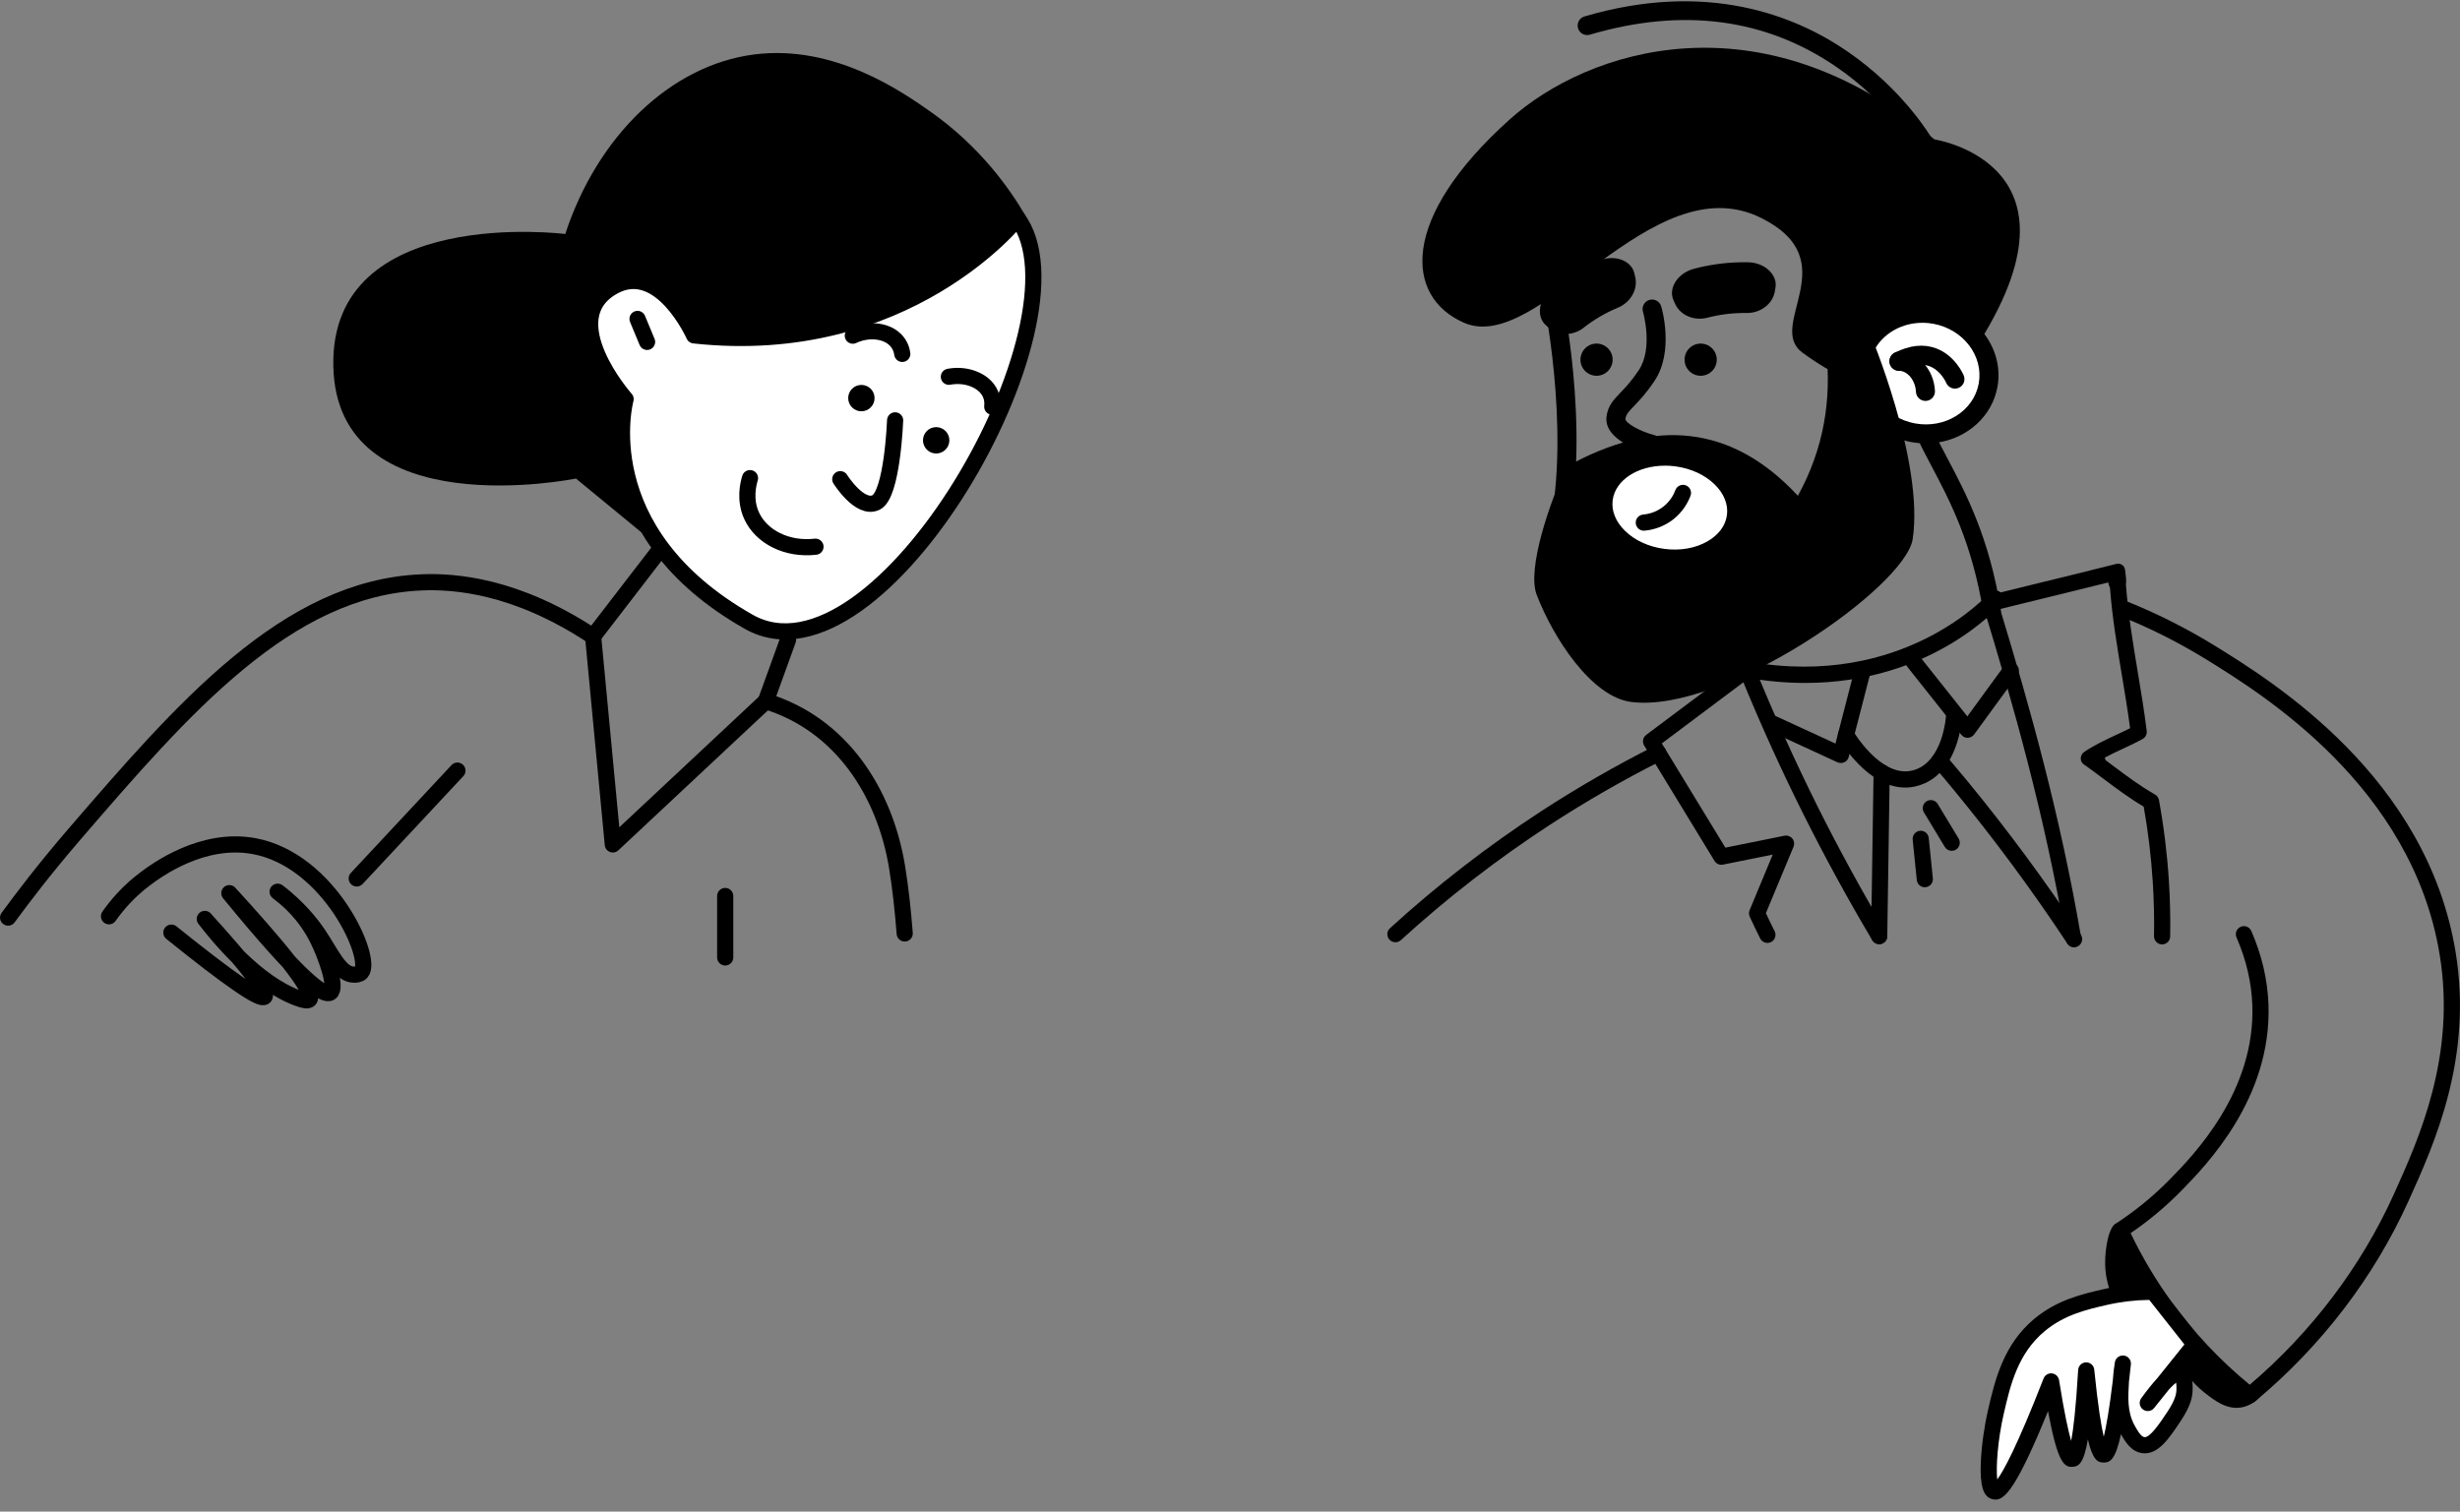 <?xml version="1.0" encoding="UTF-8"?> <svg xmlns="http://www.w3.org/2000/svg" width="205" height="126" viewBox="0 0 205 126" fill="none"><rect x="0" y="0" width="205" height="126" fill="#808080" stroke="none"/><path d="M166.122 51.671C166.523 51.606 166.798 51.229 166.733 50.825C165.769 44.802 163.835 41.141 162.283 38.202C161.866 37.41 161.47 36.661 161.149 35.964C160.979 35.595 160.543 35.433 160.171 35.6C159.802 35.77 159.638 36.209 159.808 36.578C160.144 37.313 160.548 38.078 160.979 38.889C162.483 41.734 164.352 45.273 165.279 51.057C165.343 51.458 165.72 51.733 166.122 51.668V51.671Z" fill="#010000"></path><path d="M130.314 43.356C130.648 43.303 130.923 43.038 130.974 42.688C132.286 33.678 129.983 23.587 129.886 23.162C129.786 22.736 129.366 22.472 128.935 22.569C128.509 22.669 128.243 23.094 128.342 23.52C128.366 23.622 130.675 33.751 129.406 42.459C129.344 42.893 129.643 43.294 130.077 43.359C130.158 43.37 130.239 43.37 130.317 43.359L130.314 43.356Z" fill="#010000"></path><path d="M161.208 11.623C146.622 -0.633 132.235 4.194 125.826 9.94C116.606 18.209 117.077 24.739 121.99 26.899C128.28 29.666 137.59 13.59 146.773 18.172C153.906 21.733 147.158 27.115 150.18 29.375C152.553 31.15 159.988 35.829 164.055 29.876C175.1 13.716 161.208 11.621 161.208 11.621V11.623Z" fill="#010000"></path><path d="M160.457 12.771C160.548 12.758 160.64 12.726 160.723 12.677C161.103 12.459 161.235 11.977 161.02 11.597C160.925 11.433 158.663 7.524 153.951 4.286C149.598 1.293 142.263 -1.637 132.038 1.372C131.618 1.495 131.378 1.935 131.502 2.355C131.626 2.775 132.065 3.015 132.485 2.891C140.213 0.615 147.134 1.525 153.054 5.593C157.469 8.626 159.624 12.346 159.646 12.383C159.813 12.677 160.144 12.825 160.459 12.774L160.457 12.771Z" fill="#010000"></path><path d="M137.894 37.852C138.196 37.804 138.457 37.583 138.538 37.268C138.646 36.845 138.393 36.411 137.967 36.303C136.585 35.945 135.411 35.229 135.454 34.913C135.505 34.547 135.667 34.367 136.168 33.844C136.599 33.394 137.191 32.78 137.883 31.74C139.527 29.278 138.479 25.685 138.433 25.534C138.306 25.114 137.865 24.877 137.447 25.001C137.027 25.127 136.79 25.566 136.914 25.986C136.927 26.032 137.786 29.028 136.564 30.86C135.947 31.783 135.435 32.317 135.023 32.745C134.476 33.313 134.004 33.804 133.881 34.695C133.6 36.713 136.906 37.666 137.568 37.839C137.676 37.866 137.786 37.871 137.892 37.855L137.894 37.852Z" fill="#010000"></path><path d="M142.261 26.487C143.341 26.205 144.456 26.07 145.574 26.089C146.63 26.099 147.662 25.421 147.886 24.37C147.907 24.257 147.926 24.144 147.948 24.031C148.171 22.986 147.145 21.884 145.647 21.86C144.144 21.835 142.644 22.016 141.189 22.396C139.74 22.775 139.004 24.087 139.47 25.052C139.516 25.157 139.565 25.262 139.61 25.367C140.077 26.337 141.24 26.751 142.264 26.487H142.261Z" fill="#010000"></path><path d="M131.96 27.322C132.841 26.632 133.811 26.067 134.842 25.641C135.818 25.231 136.494 24.2 136.281 23.146C136.254 23.036 136.23 22.923 136.203 22.812C135.993 21.762 134.616 21.161 133.232 21.732C131.842 22.306 130.535 23.066 129.353 23.995C128.173 24.919 128.019 26.414 128.83 27.114C128.914 27.192 129 27.271 129.083 27.349C129.894 28.055 131.128 27.974 131.963 27.325L131.96 27.322Z" fill="#010000"></path><path d="M140.483 30.496C140.769 31.18 141.553 31.503 142.237 31.22C142.921 30.935 143.244 30.151 142.961 29.467C142.676 28.782 141.892 28.459 141.208 28.742C140.524 29.027 140.2 29.811 140.483 30.496Z" fill="#010000"></path><path d="M131.806 30.496C132.092 31.18 132.876 31.503 133.56 31.22C134.244 30.935 134.568 30.151 134.285 29.467C133.999 28.782 133.215 28.459 132.531 28.742C131.847 29.027 131.524 29.811 131.806 30.496Z" fill="#010000"></path><path d="M165.683 32.125C166.183 29.4 164.204 26.754 161.263 26.214C158.322 25.674 155.532 27.446 155.032 30.17C154.532 32.895 156.511 35.541 159.452 36.081C162.393 36.621 165.183 34.85 165.683 32.125Z" fill="white"></path><path d="M159.298 36.855C155.931 36.238 153.663 33.173 154.239 30.021C154.819 26.872 158.027 24.812 161.394 25.428C164.761 26.045 167.029 29.111 166.453 32.26C166.006 34.7 163.977 36.486 161.521 36.88C160.807 36.993 160.058 36.99 159.301 36.853L159.298 36.855ZM155.799 30.307C155.379 32.596 157.076 34.835 159.584 35.293C162.092 35.754 164.473 34.264 164.893 31.974C165.313 29.685 163.616 27.446 161.108 26.988C160.532 26.883 159.961 26.88 159.419 26.967C157.609 27.258 156.122 28.545 155.799 30.307Z" fill="#010000"></path><path d="M163.037 32.384C163.099 32.374 163.158 32.357 163.218 32.333C163.619 32.163 163.81 31.706 163.646 31.302C163.619 31.234 162.943 29.631 161.338 29.036C160.29 28.648 159.131 28.772 157.89 29.405C157.499 29.604 157.345 30.081 157.542 30.472C157.741 30.862 158.218 31.019 158.609 30.819C159.436 30.399 160.163 30.299 160.777 30.52C161.731 30.868 162.181 31.899 162.183 31.91C162.329 32.252 162.687 32.441 163.04 32.384H163.037Z" fill="#010000"></path><path d="M160.58 33.408C160.974 33.346 161.265 32.996 161.246 32.592C161.168 30.796 159.823 29.327 158.248 29.319C157.811 29.317 157.453 29.669 157.45 30.109C157.45 30.545 157.8 30.903 158.239 30.906C158.969 30.909 159.619 31.714 159.662 32.662C159.681 33.099 160.052 33.438 160.489 33.419C160.521 33.419 160.551 33.414 160.58 33.411V33.408Z" fill="#010000"></path><path d="M152.193 29.24C152.618 33.332 152.001 37.37 149.822 41.327C144.316 35.382 137.841 34.816 130.527 38.91C129.207 41.717 127.217 47.393 128.057 49.58C129.442 53.184 132.628 58.1 135.95 58.515C143.681 59.48 158.795 48.939 159.393 44.923C160.355 38.471 155.816 27.731 155.816 27.731L152.193 29.24Z" fill="#010000"></path><path d="M133.722 41.608C133.428 43.876 135.618 46.031 138.616 46.421C141.614 46.812 144.284 45.287 144.58 43.019C144.874 40.751 142.684 38.596 139.686 38.206C136.687 37.815 134.018 39.34 133.722 41.608Z" fill="white"></path><path d="M139.553 47.157C139.214 47.157 138.872 47.135 138.53 47.089C136.935 46.882 135.491 46.211 134.462 45.198C133.385 44.137 132.884 42.831 133.053 41.519C133.395 38.884 136.404 37.101 139.772 37.535C141.366 37.742 142.81 38.413 143.839 39.426C144.917 40.487 145.418 41.794 145.248 43.105C145.078 44.417 144.259 45.551 142.947 46.303C141.964 46.863 140.787 47.157 139.556 47.157H139.553ZM138.745 38.817C136.485 38.817 134.608 40.005 134.389 41.694C134.274 42.577 134.635 43.48 135.408 44.239C136.229 45.047 137.398 45.584 138.705 45.753C140.009 45.923 141.28 45.702 142.279 45.131C143.217 44.595 143.799 43.814 143.912 42.93C144.028 42.047 143.667 41.144 142.894 40.385C142.072 39.577 140.903 39.041 139.596 38.871C139.308 38.833 139.023 38.814 138.745 38.814V38.817Z" fill="#010000"></path><path d="M156.6 78.7C156.371 78.7 156.147 78.582 156.021 78.371C153.992 74.958 152.064 71.427 150.288 67.877C148.492 64.286 146.811 60.587 145.281 56.873L138.484 61.967L143.78 70.656L148.704 69.662C148.947 69.614 149.2 69.703 149.359 69.894C149.518 70.085 149.556 70.349 149.461 70.581L147.158 76.114C147.274 76.367 147.395 76.62 147.519 76.879C147.64 77.129 147.764 77.377 147.886 77.62C148.053 77.951 147.921 78.358 147.589 78.525C147.258 78.692 146.851 78.56 146.684 78.229C146.558 77.978 146.431 77.725 146.307 77.466C146.135 77.108 145.968 76.755 145.809 76.408C145.731 76.238 145.728 76.041 145.801 75.869L147.729 71.233L143.584 72.071C143.306 72.127 143.023 72.003 142.875 71.761L137.014 62.144C136.833 61.848 136.906 61.463 137.186 61.255L145.17 55.273C145.337 55.149 145.553 55.106 145.755 55.162C145.957 55.219 146.121 55.364 146.199 55.558C147.802 59.513 149.583 63.453 151.492 67.276C153.254 70.799 155.167 74.301 157.179 77.684C157.37 78.005 157.262 78.417 156.945 78.608C156.837 78.673 156.718 78.703 156.6 78.703V78.7Z" fill="#010000"></path><path d="M172.84 78.955C172.517 78.955 172.234 78.724 172.177 78.395C170.399 67.97 167.797 58.814 165.252 50.472C165.198 50.294 165.219 50.105 165.311 49.944C165.403 49.782 165.556 49.666 165.734 49.623C167.24 49.249 168.754 48.88 170.257 48.513C172.264 48.023 174.34 47.517 176.307 47.016C176.336 47.008 176.363 47.002 176.385 46.997C176.425 46.989 176.466 46.983 176.509 46.986H176.514H176.52H176.525C176.563 46.986 176.6 46.991 176.638 46.999C176.638 46.999 176.638 46.999 176.641 46.999C176.679 47.01 176.716 47.021 176.751 47.037C176.751 47.037 176.751 47.037 176.754 47.037C176.778 47.051 176.802 47.064 176.827 47.078C176.883 47.118 176.934 47.164 176.978 47.218C176.978 47.218 176.986 47.228 176.988 47.231C176.988 47.231 176.988 47.231 176.988 47.234C177.031 47.298 177.061 47.371 177.08 47.449C177.085 47.468 177.088 47.49 177.091 47.511C177.153 47.972 177.212 48.403 177.161 48.732C177.336 51.148 177.745 53.599 178.141 55.983C178.411 57.605 178.691 59.283 178.893 60.929C178.925 61.201 178.79 61.468 178.551 61.599C178.028 61.888 177.454 62.157 176.899 62.416C176.396 62.65 175.881 62.89 175.391 63.154C175.429 63.227 175.453 63.297 175.469 63.367C175.698 63.536 175.924 63.706 176.145 63.873C177.266 64.713 178.324 65.505 179.588 66.23C179.76 66.33 179.879 66.497 179.914 66.693C180.32 68.908 180.598 71.173 180.741 73.42C180.838 74.958 180.875 76.517 180.848 78.058C180.843 78.427 180.541 78.721 180.175 78.721H180.164C179.792 78.715 179.496 78.408 179.502 78.037C179.529 76.531 179.493 75.006 179.397 73.506C179.265 71.413 179.011 69.306 178.642 67.24C177.422 66.516 176.363 65.721 175.334 64.951C174.85 64.59 174.351 64.215 173.834 63.846C173.769 63.803 173.71 63.76 173.653 63.719C173.565 63.657 173.495 63.574 173.446 63.48C173.446 63.48 173.446 63.474 173.443 63.474C173.443 63.474 173.443 63.469 173.441 63.466C173.441 63.466 173.441 63.461 173.438 63.458V63.456C173.408 63.375 173.395 63.288 173.398 63.2C173.398 63.173 173.403 63.143 173.406 63.116C173.419 63.033 173.451 62.955 173.492 62.882C173.519 62.839 173.548 62.798 173.583 62.763C173.616 62.731 173.648 62.704 173.686 62.677C174.515 62.111 175.445 61.678 176.342 61.26C176.749 61.069 177.139 60.888 177.508 60.7C177.314 59.229 177.066 57.726 176.821 56.271C176.425 53.893 176.016 51.444 175.833 49.004C175.771 48.88 175.72 48.729 175.682 48.551C173.977 48.979 172.215 49.41 170.502 49.828C169.23 50.138 167.951 50.45 166.674 50.765C169.166 58.968 171.687 67.959 173.433 78.174C173.495 78.54 173.249 78.888 172.883 78.953C172.845 78.958 172.808 78.963 172.77 78.963L172.84 78.955Z" fill="#010000"></path><path d="M150.433 56.927C148.879 56.927 147.223 56.789 145.455 56.471C145.089 56.407 144.847 56.057 144.911 55.69C144.976 55.324 145.329 55.079 145.692 55.146C158.628 57.463 165.691 49.527 165.761 49.446C166.003 49.166 166.429 49.134 166.712 49.379C166.992 49.624 167.021 50.047 166.779 50.33C166.512 50.637 160.912 56.927 150.433 56.927Z" fill="#010000"></path><path d="M163.969 61.502C163.765 61.502 163.571 61.407 163.441 61.246L158.937 55.575C158.706 55.284 158.754 54.861 159.045 54.63C159.336 54.398 159.759 54.447 159.991 54.738L163.945 59.716L167.024 55.495C167.242 55.193 167.665 55.128 167.964 55.346C168.266 55.565 168.33 55.987 168.112 56.286L164.511 61.221C164.387 61.391 164.19 61.493 163.98 61.499C163.975 61.499 163.972 61.499 163.967 61.499L163.969 61.502Z" fill="#010000"></path><path d="M153.402 63.602C153.305 63.602 153.211 63.581 153.119 63.541L147.209 60.817C146.873 60.661 146.724 60.262 146.881 59.923C147.037 59.586 147.436 59.438 147.775 59.594L152.955 61.981L154.539 55.842C154.633 55.481 155 55.265 155.36 55.357C155.721 55.449 155.937 55.818 155.845 56.179L154.059 63.099C154.008 63.293 153.876 63.454 153.696 63.538C153.604 63.581 153.504 63.602 153.408 63.602H153.402Z" fill="#010000"></path><path d="M158.768 65.647C155.633 65.647 153.356 61.773 153.251 61.595C153.066 61.272 153.176 60.863 153.497 60.674C153.817 60.488 154.229 60.599 154.418 60.919C154.439 60.957 156.74 64.863 159.358 64.227C161.968 63.594 162.176 59.586 162.178 59.545C162.195 59.174 162.518 58.894 162.879 58.901C163.251 58.918 163.539 59.23 163.523 59.602C163.515 59.809 163.272 64.663 159.676 65.536C159.366 65.612 159.065 65.647 158.768 65.647Z" fill="#010000"></path><path d="M172.843 78.955C172.624 78.955 172.409 78.85 172.28 78.653C169.37 74.249 166.197 69.955 162.854 65.893C162.291 65.209 161.709 64.514 161.119 63.825C160.877 63.542 160.912 63.116 161.195 62.876C161.478 62.634 161.903 62.669 162.143 62.952C162.736 63.647 163.326 64.35 163.894 65.039C167.267 69.139 170.467 73.471 173.403 77.913C173.608 78.222 173.521 78.64 173.212 78.845C173.098 78.92 172.969 78.955 172.84 78.955H172.843Z" fill="#010000"></path><path d="M156.599 78.7H156.588C156.217 78.695 155.92 78.388 155.926 78.016L156.131 64.37C156.136 64.001 156.438 63.707 156.804 63.707H156.815C157.187 63.712 157.483 64.019 157.477 64.391L157.273 78.038C157.267 78.407 156.966 78.7 156.599 78.7Z" fill="#010000"></path><path d="M187.485 116.973C187.337 116.973 187.189 116.924 187.065 116.827C184.299 114.624 181.855 112.059 179.803 109.21C178.367 107.216 177.114 105.072 176.083 102.833C175.943 102.529 176.048 102.171 176.328 101.988C177.96 100.924 179.474 99.682 180.829 98.297C182.777 96.307 187.946 91.019 187.695 83.791C187.628 81.898 187.186 79.996 186.375 78.14C186.227 77.798 186.384 77.402 186.723 77.254C187.062 77.106 187.461 77.262 187.609 77.601C188.487 79.614 188.967 81.682 189.04 83.746C189.312 91.547 183.849 97.136 181.791 99.24C180.503 100.555 179.081 101.748 177.551 102.79C178.499 104.762 179.622 106.656 180.896 108.423C182.771 111.025 184.983 113.379 187.477 115.427C192.617 111.055 196.762 105.576 199.486 99.55L199.499 99.52C201.568 94.941 204.696 88.018 203.303 79.56C201.002 65.593 188.617 57.916 183.954 55.028C181.591 53.565 179.081 52.302 176.49 51.278C176.145 51.141 175.975 50.75 176.11 50.406C176.247 50.061 176.638 49.891 176.982 50.026C179.647 51.079 182.233 52.377 184.662 53.883C189.468 56.86 202.231 64.771 204.631 79.341C206.091 88.204 202.861 95.348 200.725 100.075L200.711 100.105C197.832 106.481 193.406 112.259 187.914 116.817C187.79 116.919 187.636 116.973 187.483 116.973H187.485Z" fill="#010000"></path><path d="M136.983 44.236C136.636 44.236 136.342 43.97 136.313 43.619C136.28 43.248 136.555 42.925 136.927 42.892C137.28 42.862 137.967 42.736 138.613 42.23C139.187 41.777 139.478 41.23 139.618 40.85C139.747 40.503 140.135 40.325 140.483 40.454C140.83 40.584 141.008 40.971 140.879 41.319C140.676 41.86 140.264 42.644 139.445 43.288C138.764 43.824 137.91 44.161 137.04 44.234C137.021 44.234 137.002 44.234 136.983 44.234V44.236Z" fill="#010000"></path><path d="M116.285 78.542C116.102 78.542 115.922 78.469 115.787 78.323C115.536 78.049 115.555 77.623 115.83 77.373C119.749 73.795 123.987 70.517 128.421 67.627C131.462 65.647 134.646 63.812 137.889 62.183C138.22 62.016 138.627 62.148 138.794 62.482C138.961 62.813 138.826 63.22 138.495 63.387C135.298 64.995 132.154 66.802 129.156 68.755C124.781 71.605 120.603 74.838 116.738 78.367C116.609 78.485 116.447 78.542 116.285 78.542Z" fill="#010000"></path><path d="M179.432 107.682C178.435 107.674 177.029 107.75 175.394 108.124C173.751 108.504 171.73 108.967 169.961 110.441C167.536 112.458 166.882 115.281 166.332 117.652C165.713 120.321 165.422 124.103 166.176 124.305C166.701 124.448 167.905 122.891 170.925 115.149C171.606 119.473 172.188 121.622 172.67 121.595C173.177 121.566 173.573 119.112 173.853 114.231C174.43 119.987 174.944 121.235 175.308 121.235C175.682 121.235 176.232 119.92 176.905 113.657C176.848 113.994 176.778 114.492 176.741 115.101C176.657 116.45 176.574 117.813 177.266 119.09C177.568 119.648 177.961 120.373 178.607 120.456C179.502 120.572 180.291 119.381 181.172 118.053C181.894 116.968 182.026 116.345 182.039 115.855C182.045 115.645 182.074 114.662 181.665 114.481C181.336 114.336 180.636 114.673 178.979 116.943C180.283 115.319 181.589 113.692 182.893 112.068C181.738 110.605 180.585 109.142 179.432 107.68V107.682Z" fill="white"></path><path d="M166.299 125C166.197 125 166.1 124.981 166.003 124.956C165.265 124.757 164.985 123.836 165.068 121.875C165.125 120.533 165.354 118.898 165.677 117.5C166.238 115.087 166.932 112.086 169.532 109.925C171.426 108.35 173.543 107.862 175.245 107.472C176.616 107.156 178.017 107.005 179.439 107.011C179.644 107.011 179.835 107.108 179.962 107.267L183.423 111.655C183.617 111.903 183.617 112.25 183.421 112.493L182.19 114.025C182.755 114.505 182.726 115.518 182.718 115.879C182.702 116.434 182.572 117.172 181.737 118.43C180.759 119.903 179.835 121.298 178.526 121.129C177.602 121.01 177.091 120.17 176.748 119.545C176.288 121.678 175.846 121.91 175.313 121.91H175.307C174.809 121.91 174.397 121.711 173.99 119.981C173.645 121.996 173.228 122.239 172.711 122.268C172.024 122.309 171.474 121.969 170.669 117.627C168.099 123.938 167.091 125 166.302 125H166.299ZM179.105 108.355C177.907 108.369 176.711 108.511 175.544 108.781C173.901 109.16 172.037 109.589 170.391 110.96C168.142 112.832 167.528 115.472 166.989 117.805C166.464 120.067 166.324 122.33 166.437 123.321C166.951 122.626 168.067 120.63 170.297 114.906C170.407 114.623 170.69 114.448 170.997 114.481C171.299 114.513 171.541 114.745 171.59 115.046C172.026 117.805 172.363 119.302 172.597 120.11C172.77 119.208 172.988 117.484 173.179 114.195C173.201 113.845 173.486 113.567 173.837 113.559C173.842 113.559 173.847 113.559 173.85 113.559C174.195 113.559 174.486 113.821 174.521 114.165C174.83 117.255 175.108 118.89 175.313 119.758C175.507 118.979 175.765 117.576 176.07 115.046C176.102 114.545 176.158 114.042 176.239 113.551C176.299 113.193 176.633 112.948 176.996 112.994C177.357 113.042 177.613 113.371 177.575 113.732C177.522 114.244 177.465 114.726 177.414 115.176C177.336 116.46 177.266 117.673 177.861 118.774C178.071 119.165 178.392 119.752 178.696 119.793C179.165 119.852 179.973 118.653 180.614 117.686C181.26 116.711 181.36 116.207 181.371 115.841C181.379 115.572 181.365 115.38 181.344 115.254C181.22 115.348 181.034 115.507 180.778 115.784L179.507 117.368C179.278 117.654 178.863 117.705 178.572 117.481C178.281 117.258 178.222 116.846 178.437 116.549C178.933 115.871 179.367 115.326 179.755 114.906L182.034 112.067L179.105 108.355Z" fill="#010000"></path><path d="M175.429 105.389C175.448 106.418 175.701 107.245 175.905 107.776C177.029 107.598 178.155 107.423 179.278 107.245C177.721 102.774 176.889 101.896 176.415 101.971C175.76 102.076 175.402 104.051 175.429 105.387V105.389Z" fill="#010000"></path><path d="M181.638 113.634C182.325 114.868 183.141 115.633 183.688 116.066C184.539 116.74 185.565 117.535 186.796 117.314C187.537 117.182 188.057 116.732 188.34 116.438C185.872 115.563 184.7 114.439 184.084 113.542C183.83 113.176 183.397 112.443 182.823 112.462C182.306 112.478 181.902 113.098 181.638 113.634Z" fill="#010000"></path><path d="M65.67 53.334C65.053 55.039 64.436 56.747 63.819 58.452C70.096 60.37 73.73 66.043 74.753 72.255C75.055 74.094 75.246 75.953 75.392 77.809" stroke="#010000" stroke-width="1.347" stroke-linecap="round" stroke-linejoin="round"></path><path d="M63.82 58.452L51.068 70.387C50.521 64.607 49.972 58.829 49.425 53.048" stroke="#010000" stroke-width="1.347" stroke-linecap="round" stroke-linejoin="round"></path><path d="M0.676 76.486C1.869 74.857 3.739 72.394 6.195 69.545C15.241 59.053 23.896 49.013 35.118 48.544C37.89 48.428 43.002 48.803 49.424 53.051C51.331 50.573 53.238 48.094 55.146 45.616" stroke="#010000" stroke-width="1.347" stroke-linecap="round" stroke-linejoin="round"></path><path d="M38.119 64.235C35.323 67.231 32.524 70.229 29.728 73.224" stroke="#010000" stroke-width="1.347" stroke-linecap="round" stroke-linejoin="round"></path><path d="M9.083 76.376C9.703 75.495 10.683 74.304 12.149 73.219C13.011 72.578 16.835 69.736 21.156 70.525C27.484 71.681 31.118 79.931 30.105 81.055C29.938 81.241 29.633 81.243 29.499 81.243C28.322 81.254 27.597 79.471 26.517 77.871C25.865 76.906 24.82 75.619 23.136 74.329C23.968 74.945 25.434 76.201 26.471 78.283C27.155 79.654 28.13 82.345 27.522 82.738C26.994 83.078 25.121 81.798 19.112 74.45C22.643 78.307 26.377 82.65 25.787 83.307C25.657 83.45 25.353 83.39 24.876 83.221C21.323 81.949 18.107 77.952 17.067 76.597C20.688 80.6 22.344 82.76 22.043 83.081C21.719 83.425 19.131 81.645 14.282 77.739" stroke="#010000" stroke-width="1.347" stroke-linecap="round" stroke-linejoin="round"></path><path d="M85.472 18.008C84.171 15.775 81.703 12.222 77.471 9.259C75.138 7.627 69.517 3.694 62.869 4.537C55.83 5.431 49.758 11.414 47.105 19.506C47.105 19.506 27.519 17.033 27.777 30.499C28.036 43.962 47.994 39.889 47.994 39.889L57.742 47.906C66.987 37.942 76.23 27.975 85.474 18.011L85.472 18.008Z" fill="#010000"></path><path d="M84.795 18.197C91.107 26.68 73.304 58.011 62.397 51.831C49.079 44.286 52.134 33.269 52.134 33.269C52.134 33.269 46.235 26.604 51.105 23.886C55.04 21.688 57.839 27.957 57.839 27.957C75.542 29.885 84.795 18.2 84.795 18.2V18.197Z" fill="white" stroke="#010000" stroke-width="1.347" stroke-linecap="round" stroke-linejoin="round"></path><path d="M74.594 35.04C74.594 35.04 74.362 41.214 73.008 41.882C71.655 42.55 70.023 39.943 70.023 39.943" stroke="#010000" stroke-width="1.347" stroke-linecap="round" stroke-linejoin="round"></path><path d="M78.015 37.802C78.622 37.802 79.114 37.309 79.114 36.703C79.114 36.096 78.622 35.603 78.015 35.603C77.408 35.603 76.916 36.096 76.916 36.703C76.916 37.309 77.408 37.802 78.015 37.802Z" fill="#010000"></path><path d="M71.782 34.283C72.389 34.283 72.881 33.791 72.881 33.184C72.881 32.577 72.389 32.085 71.782 32.085C71.175 32.085 70.683 32.577 70.683 33.184C70.683 33.791 71.175 34.283 71.782 34.283Z" fill="#010000"></path><path d="M53.923 28.499L53.128 26.584" stroke="#010000" stroke-width="1.347" stroke-linecap="round" stroke-linejoin="round"></path><path d="M67.957 45.571C65.584 45.843 63.437 44.757 62.629 42.977C62.029 41.651 62.352 40.345 62.5 39.855" stroke="#010000" stroke-width="1.347" stroke-linecap="round" stroke-linejoin="round"></path><path d="M79.074 31.406C80.345 31.164 81.638 31.584 82.277 32.403C82.751 33.012 82.716 33.658 82.689 33.901" stroke="#010000" stroke-width="1.347" stroke-linecap="round" stroke-linejoin="round"></path><path d="M71.068 27.98C72.237 27.428 73.598 27.514 74.419 28.15C75.031 28.621 75.157 29.254 75.19 29.499" stroke="#010000" stroke-width="1.347" stroke-linecap="round" stroke-linejoin="round"></path><path d="M60.434 74.686V79.807" stroke="#010000" stroke-width="1.347" stroke-linecap="round" stroke-linejoin="round"></path><path d="M160.4 73.959C160.058 73.959 159.767 73.7 159.732 73.352L159.39 69.991C159.353 69.622 159.622 69.29 159.991 69.252C160.363 69.215 160.691 69.484 160.729 69.853L161.071 73.215C161.109 73.584 160.839 73.915 160.47 73.953C160.446 73.953 160.425 73.956 160.4 73.956V73.959Z" fill="#010000"></path><path d="M162.644 70.921C162.415 70.921 162.194 70.805 162.067 70.595L160.324 67.712C160.133 67.394 160.235 66.98 160.553 66.788C160.871 66.597 161.286 66.697 161.477 67.017L163.22 69.9C163.411 70.218 163.309 70.632 162.991 70.824C162.883 70.888 162.762 70.921 162.644 70.921Z" fill="#010000"></path></svg> 